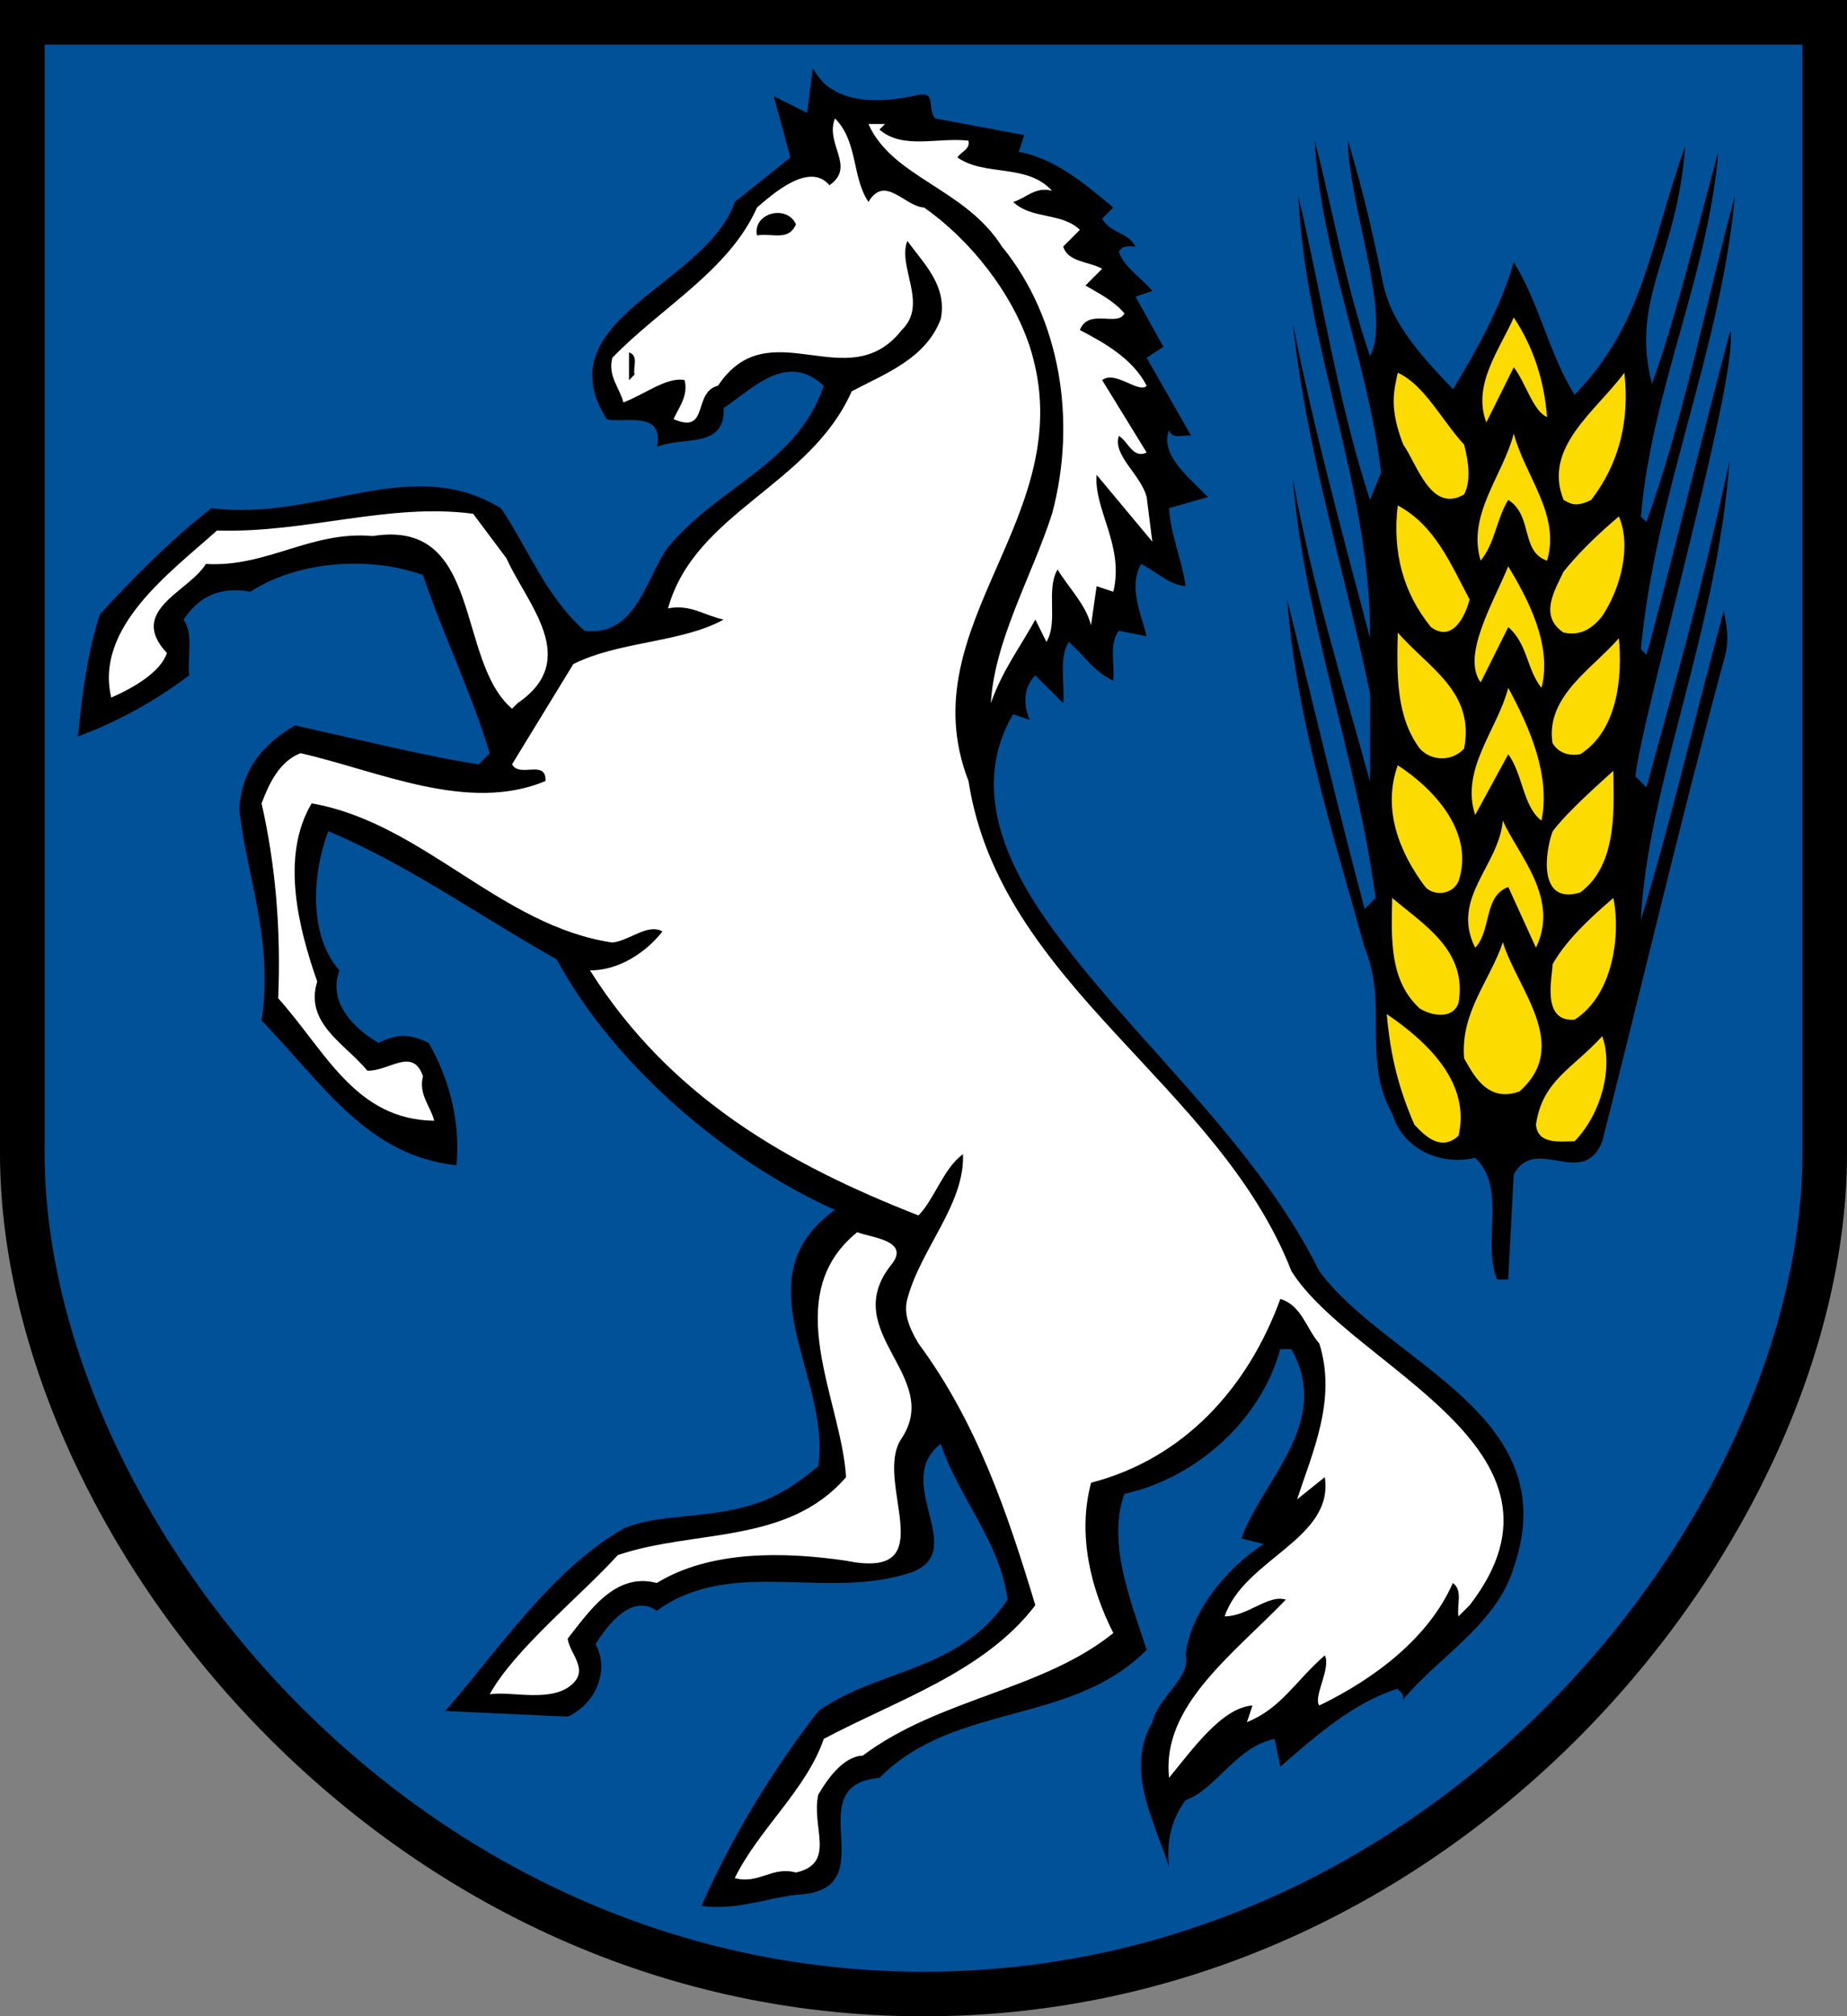 <?xml version="1.0" encoding="UTF-8" standalone="no"?>
<svg
   inkscape:version="1.1.1 (3bf5ae0d25, 2021-09-20)"
   sodipodi:docname="CoA St. Johann.svg"
   id="svg2130"
   version="1.1"
   viewBox="0 0 496.604 541.978"
   height="541.978"
   width="496.604"
   xmlns:inkscape="http://www.inkscape.org/namespaces/inkscape"
   xmlns:sodipodi="http://sodipodi.sourceforge.net/DTD/sodipodi-0.dtd"
   xmlns="http://www.w3.org/2000/svg"
   xmlns:svg="http://www.w3.org/2000/svg">
  <rect x="0" y="0" width="496.604" height="541.978" fill="#808080" stroke="none"/>
  <defs
     id="defs2124" />
  <sodipodi:namedview
     inkscape:pagecheckerboard="false"
     fit-margin-bottom="0"
     fit-margin-right="0"
     fit-margin-left="0"
     fit-margin-top="0"
     lock-margins="true"
     units="px"
     inkscape:snap-smooth-nodes="true"
     inkscape:snap-object-midpoints="true"
     inkscape:window-maximized="1"
     inkscape:window-y="-11"
     inkscape:window-x="-11"
     inkscape:window-height="1506"
     inkscape:window-width="2560"
     showgrid="false"
     inkscape:document-rotation="0"
     inkscape:current-layer="layer1"
     inkscape:document-units="px"
     inkscape:cy="270.66667"
     inkscape:cx="248"
     inkscape:zoom="1.5"
     inkscape:pageshadow="2"
     inkscape:pageopacity="0"
     borderopacity="1.0"
     bordercolor="#666666"
     pagecolor="#333333"
     id="base"
     showguides="true"
     inkscape:guide-bbox="true"
     inkscape:snap-intersection-paths="true"
     inkscape:object-paths="true"
     inkscape:snap-grids="false"
     inkscape:snap-global="false"
     inkscape:lockguides="false"
     guidecolor="#00ffff"
     guideopacity="0.498"
     inkscape:snap-midpoints="true"
     inkscape:snap-to-guides="true" />
  <g
     id="layer1"
     inkscape:groupmode="layer"
     inkscape:label="st._johann"
     transform="translate(-72.253,-29.355)">
    <g
       id="g64465"
       inkscape:label="coa">
      <path
         style="opacity:1;fill:#005198;stroke:#000000;stroke-width:12;stroke-miterlimit:4;stroke-dasharray:none"
         d="M 562.857,35.355 V 339.411 c 0,98.247 -99.305,225.922 -242.302,225.922 -142.997,0 -242.302,-127.675 -242.302,-225.922 V 35.355 Z"
         id="path46929"
         sodipodi:nodetypes="cszscc"
         inkscape:label="coa-0" />
      <g
         id="g64407"
         inkscape:label="horse"
         transform="matrix(5.156,0,0,-5.156,-2172.967,4087.243)">
        <path
           d="m 483.062,782.01 c 1.354,0.385 0.677,-0.58 1.159,-1.162 l 4.647,-0.869 -0.288,-0.872 c 1.885,-0.341 3.432,-1.646 4.93,-2.903 l -0.58,-0.58 c 0.438,-0.774 1.305,-0.676 1.741,-1.451 -0.336,0 -0.677,0.093 -0.869,-0.292 0.29,-0.821 1.352,-1.498 1.746,-2.031 l -0.877,-0.29 1.452,-2.613 -0.87,-0.58 2.324,-4.067 c -0.385,0.1 -0.965,-0.241 -1.16,0.292 -0.487,-1.307 1.062,-2.467 2.031,-3.482 l -2.031,-0.58 c 0.098,-1.454 0.675,-2.666 0.867,-4.067 -0.918,0.098 -1.546,0.775 -2.321,1.16 -0.674,-1.208 0,-2.611 0.29,-3.773 l -1.451,0.29 c -0.531,-0.677 -0.197,-1.739 -0.292,-2.611 -1.06,0.531 -1.354,1.16 -2.319,2.032 -0.533,-0.872 -0.195,-2.129 -0.29,-3.195 l -1.456,1.451 c -0.628,-0.631 -0.628,-1.549 -0.29,-2.321 l -0.867,0.29 c -2.075,-3.524 -0.655,-7.336 1.739,-10.74 4.206,-5.98 10.791,-11.371 14.227,-18.289 3.529,-4.793 12.869,-7.455 10.16,-15.389 -0.867,-2.998 -3.869,-4.644 -5.806,-6.968 0.098,0.293 -0.146,0.436 -0.289,0.58 -2.273,-0.723 -4.209,-2.418 -6.098,-4.062 l -0.292,1.451 c -1.985,-0.387 -3.096,-2.661 -4.645,-3.192 -0.725,-0.97 -1.015,-2.131 -0.867,-3.485 -0.728,2.323 -2.325,5.031 -0.869,7.547 0.289,1.308 2.029,2.325 1.736,3.485 0.195,2.079 1.985,4.452 4.065,5.806 l -1.162,0.292 c 1.162,3.144 4.744,6.047 2.611,9.868 h -0.577 c -1.018,-3.724 -4.401,-6.724 -8.129,-7.547 -0.918,-2.516 0.338,-5.614 1.161,-8.129 -3.918,-3.968 -10.014,-2.711 -13.932,-6.676 -4.401,-0.389 0.528,-5.903 -4.357,-6.098 -1.642,-0.192 -3.095,-0.821 -4.934,-0.579 1.595,3.58 3.631,6.965 6.1,10.162 3.142,2.224 7.35,2.029 9.866,5.804 -0.387,3.051 -2.562,5.323 -3.48,8.129 -2.567,-1.985 1.447,-5.516 -1.454,-6.678 -4.452,-1.549 -9.437,0.826 -13.355,-2.031 -1.303,0.918 -2.562,-0.726 -3.195,-1.741 0.774,-1.405 -0.042,-3.147 -1.452,-3.777 l -6.385,0.294 c 2.821,3.238 5.603,7.436 9.359,9.545 1.908,0.757 4.119,0.448 6.611,1.197 1.281,0.385 2.416,1.109 3.485,2.029 0.675,4.647 -4.118,9.773 0.865,13.353 -5.609,2.518 -11.465,7.452 -14.512,13.063 -3.972,2.226 -7.74,4.939 -11.905,6.678 -0.823,-2.129 -1.065,-5.417 0.58,-7.255 -0.674,-1.79 1.016,-3.195 2.034,-3.775 1.014,0.482 1.595,0.482 2.613,0 0.965,-1.644 1.695,-3.967 1.454,-6.388 -4.695,0.533 -6.875,4.16 -10.164,7.55 0.651,4.161 -0.825,7.683 -1.16,11.034 0.105,1.657 0.836,3.149 2.903,4.35 3.297,-0.728 6.948,-1.633 9.58,-2.029 l 0.578,0.58 c -0.967,3.192 -2.419,6.144 -3.485,9.288 -2.802,1.016 -6.533,0.728 -8.998,-0.867 -1.642,0.287 -2.708,-0.292 -3.485,-1.454 0.535,-0.774 0.195,-1.936 0.293,-2.905 -1.79,-1.354 -3.727,-2.418 -5.806,-3.191 0.24,2.373 0.556,4.618 1.159,6.386 1.936,2.107 3.873,4.019 5.809,5.518 5.691,-0.694 10.316,2.883 15.094,0 1.452,-2.131 2.273,-4.503 4.357,-6.39 2.711,-0.338 3.191,2.757 4.355,4.355 2.756,3.287 6.726,4.307 8.124,8.418 -1.934,1.788 -3.665,-0.132 -5.221,-1.161 0.095,-2.175 -2.178,-1.452 -3.485,-2.031 0.436,1.982 -1.883,1.208 -2.613,1.451 -3.291,5.226 5.179,6.968 6.68,11.322 l 2.902,2.321 -0.871,3.195 1.741,-0.872 0.294,2.323 c 0.489,-0.77 0.683,-0.905 1.157,-1.178 1.112,-0.638 2.674,-0.547 4.065,-0.273"
           style="fill:#000000;fill-opacity:1;fill-rule:nonzero;stroke:none"
           id="path999"
           sodipodi:nodetypes="ccccccccccccccccccccccccccsccccccccccccccccccccccccccccscccccccccccccccccccccccccccccccccc"
           inkscape:label="horse-0" />
        <path
           id="path1023"
           style="fill:#ffffff;fill-opacity:1;fill-rule:nonzero;stroke:none"
           d="m 481.9,721.044 c -2.711,-3.483 2.713,-5.759 0.58,-9.001 -1.549,-2.223 2.323,-7.45 -2.903,-6.385 -3.29,0.484 -7.109,0.533 -9.871,-1.162 -2.177,0.582 -3.531,-1.498 -4.646,-2.901 0.102,-0.776 1.069,-1.548 0.292,-2.323 -1.064,-1.066 -3.239,-0.389 -4.357,-0.579 1.262,2.32 4.795,5.177 6.678,7.257 3.969,1.354 8.855,0.529 11.904,4.064 -0.244,4.063 -3.534,9.435 0.582,12.771 0.726,-0.289 2.852,-0.433 1.741,-1.741 m -20.03,36.869 c 1.06,-2.372 3.919,-5.273 0.58,-7.547 l -0.292,-0.29 c -2.947,2.516 -1.501,9.919 -7.26,9.001 -3.236,0.287 -5.515,-1.644 -8.706,-1.454 -0.871,-1.447 -4.113,-2.418 -2.03,-4.646 -0.342,-1.016 -1.79,-1.837 -2.904,-2.322 -0.871,3.68 3.096,6.534 5.513,8.709 4.647,-0.146 8.904,1.454 13.358,0.875 z m 19.451,22.354 c 1.206,-1.062 3.098,-0.387 4.642,-0.58 0.099,-0.436 -0.385,-0.579 -0.582,-0.871 1.453,-1.018 3.631,-0.293 4.938,-1.742 -0.871,0.244 -1.354,-0.387 -2.028,-0.579 0.964,-0.921 2.513,-0.531 3.48,-1.454 l -0.87,-0.872 c 0.244,-0.823 1.354,-0.774 2.032,-1.159 l -0.872,-0.872 c 0.728,-0.431 1.454,-0.775 2.031,-1.452 -0.336,-0.725 -1.885,0.29 -2.321,-0.871 1.305,-0.677 2.757,-1.498 3.482,-2.903 -0.387,-0.436 -1.646,0.825 -2.32,0.292 l 2.32,-3.775 c -0.725,-0.338 -0.964,0.582 -1.449,0.87 -0.341,-1.014 1.16,-2.031 1.449,-3.193 l 0.295,-2.321 -2.905,3.483 c -0.146,-1.839 1.449,-3.675 0.872,-6.096 l -0.872,0.292 -0.29,-2.036 c -0.292,1.113 -1.162,1.939 -1.746,2.903 -0.626,-1.062 0.053,-2.708 -0.58,-3.772 l -0.579,1.161 c -0.921,-1.646 -1.695,-2.615 -2.321,-4.354 0.194,3.29 2.128,6.58 3.192,9.868 1.303,4.841 0.436,10.211 -2.613,13.935 -1.933,3.051 -5.708,3.58 -6.962,6.388 h 0.867 z m -0.577,-3.772 c 0.867,1.449 1.887,-0.243 2.903,-0.292 2.416,-1.693 4.589,-4.449 5.514,-7.26 2.805,-8.806 -6.388,-14.415 -3.198,-22.641 1.649,-10.645 13.019,-15.774 16.838,-25.544 3.146,-5.036 15.628,-9.245 9.293,-17.422 l -0.582,-0.58 c -0.097,0.58 0.246,1.354 -0.292,1.741 -1.255,-2.854 -4.062,-4.983 -6.965,-6.388 -0.336,0.436 0.626,1.939 0.287,2.614 -1.546,-1.352 -2.27,-2.757 -4.06,-3.483 l 0.29,0.869 c -1.597,-0.097 -3.193,-2.367 -4.352,-3.77 -0.392,3.726 3.239,6.339 6.091,9.289 -0.918,0.292 -1.98,-0.872 -3.192,-0.872 1.015,3 5.713,4.016 5.223,7.259 l -1.446,-1.161 c 0.823,2.513 2.077,5.224 1.159,8.129 -0.68,0.772 -0.916,1.985 -2.031,2.321 -1.693,-4.644 -5.029,-8.321 -9.868,-9.581 -0.733,-2.71 0,-5.562 1.159,-7.837 -3.728,-3.002 -9.05,-3.387 -13.065,-6.387 -1.014,-0.047 -1.837,-1.208 -2.319,-2.031 -0.392,-1.693 0.967,-3.58 -1.166,-4.067 -1.255,0.341 -1.929,-0.627 -3.191,-0.288 1.262,2.565 3.726,4.596 4.642,7.257 3.826,2.031 8.375,3.483 11.032,6.966 -1.449,4.792 -3.047,9.534 -6.096,13.647 -0.606,1.021 -0.75,1.675 -0.579,2.321 0.694,2.618 3,4.936 2.903,7.547 -1.018,-0.726 -1.498,-2.37 -2.324,-3.193 -6.675,2.613 -12.921,6.096 -17.127,12.774 1.546,0 2.949,0.969 3.777,2.031 -0.779,0.438 -1.697,-0.482 -2.613,-0.578 -5.857,0.87 -9.875,6.242 -15.679,7.255 -1.645,-2.759 -0.679,-6.531 0.29,-9.288 -0.677,-2.177 1.453,-3.242 2.614,-4.647 1.113,-0.046 2.369,1.259 2.9,-0.287 -0.239,-0.969 0.394,-1.549 0.586,-2.323 -4.118,0.051 -5.665,3.631 -8.135,6.385 0.152,3.58 -0.142,6.97 -0.867,10.16 0.388,1.021 0.917,2.178 2.028,2.616 4.067,-0.921 8.713,-3.144 12.778,-1.454 0.048,1.162 -1.352,0.146 -1.744,0.874 l 3.195,5.226 c 2.416,1.206 5.66,1.109 7.837,2.321 -0.967,0.193 -1.739,0.819 -2.9,0.58 1.4,5.029 7.398,6.388 9.58,11.319 1.739,0.921 3.87,1.695 4.647,3.778 0.334,1.741 -0.872,2.854 -1.746,4.062 -0.531,-1.354 1.113,-3.29 -0.292,-4.647 -2.806,-3.58 -6.917,1.115 -9.579,-2.9 -1.349,-0.339 -0.431,-2.565 -2.321,-1.742 0.288,0.629 0.775,1.21 0.578,2.031 -0.916,0.195 -2.129,-0.774 -3.193,-1.159 -0.195,0.772 -0.821,1.354 -0.577,2.323 2.515,2.611 6.091,4.547 7.544,7.835 0.786,0.672 2.724,2.421 3.778,1.161 1.4,0.97 -0.246,2.129 0.287,3.485 1.21,-1.21 0.874,-3.049 1.746,-4.354"
           inkscape:label="horse-a" />
        <path
           id="path1015"
           style="fill:#000000;fill-opacity:1;fill-rule:nonzero;stroke:none"
           d="m 468.547,767.493 -0.288,-0.29 v 1.452 c 0.531,-0.193 0.191,-0.775 0.288,-1.162 m 8.417,7.837 c -0.382,-0.918 -1.303,-0.434 -2.031,-0.582 -0.241,1.164 1.546,1.646 2.031,0.582"
           inkscape:label="face" />
      </g>
      <g
         id="g64393"
         inkscape:label="ear"
         transform="matrix(5.156,0,0,-5.156,495.627,336.122)">
        <path
           d="m 506.865,768.409 c 1.141,2.135 -1.148,8.021 -1.15,11.238 0.874,-2.907 1.391,-5.313 1.834,-7.461 0.447,-2.165 2.149,-3.925 3.642,-5.509 1.157,1.92 2.5,4.276 3.168,6.629 1.347,-2.163 1.829,-4.758 3.174,-6.919 3.6,3.772 3.818,7.403 5.764,12.973 -0.401,-5.78 -2.884,-7.928 -1.73,-12.398 1.271,3.524 2.296,7.854 3.46,12.11 -0.536,-6.51 -3.46,-12.349 -4.037,-19.024 l 0.288,-0.29 c 1.97,5.477 3.076,11.341 4.616,17.007 -0.77,-8.217 -4.134,-15.421 -4.904,-23.633 l 0.288,-0.293 c 0.289,0.772 4.097,16.124 4.389,16.889 0.385,-2.592 -4.677,-20.248 -4.962,-23.228 l 0.573,-0.575 c 1.192,4.449 2.607,9.058 4.331,17.005 -0.644,-8.877 -4.297,-16.965 -4.619,-23.923 1.539,5.044 2.854,10.732 4.324,16.139 0.143,-0.792 0.328,-1.564 0,-2.592 -2.44,-9.075 -4.222,-16.78 -6.339,-25.078 -1.013,-2.544 -3.457,0.385 -4.616,-1.727 l -0.288,-5.479 h -0.575 c -0.816,1.922 0.531,4.758 -1.148,6.341 -1.924,-0.433 -3.798,0.531 -4.328,2.307 -1.586,2.785 -0.193,5.716 -1.438,8.649 -1.462,5.323 -3.558,11.767 -4.037,18.157 1.406,-5.713 2.835,-11.62 4.037,-16.14 l 0.573,0.577 c -1.007,7.492 -3.747,14.6 -4.32,21.904 0.958,-5.43 2.595,-10.617 4.03,-15.852 v 4.611 c -1.338,6.437 -3.311,12.632 -4.03,19.312 1.104,-5.576 2.595,-11.002 4.03,-16.432 0.053,7.879 -3.36,15.039 -3.74,23.061 1.243,-5.286 2.064,-10.763 3.74,-15.854 l 0.577,1.439 c -0.721,5.961 -3.169,11.531 -3.459,17.297 0.962,-3.749 1.637,-7.64 2.882,-11.238"
           style="fill:#000000;fill-opacity:1;fill-rule:nonzero;stroke:none"
           id="path911"
           sodipodi:nodetypes="ccscccccccccccccccccccccccccccccccccccccc"
           inkscape:label="ear-0"
           transform="translate(-517.535,-727.476)" />
        <path
           id="path987"
           style="fill:#fcdb00;fill-opacity:1;fill-rule:nonzero;stroke:none"
           d="M 0,0 C -0.767,0 -1.924,-0.19 -2.017,0.867 -1.679,3.172 -0.144,3.747 1.44,5.479 2.02,3.844 1.393,1.442 0,0 m -6.056,0.288 c -0.915,-0.842 -1.756,-0.009 -2.302,0.58 -1.002,2.294 -1.282,4.072 -1.442,5.764 2.258,-1.538 4.37,-3.65 3.744,-6.344 m 3.174,2.307 c -1.725,-0.624 -2.45,0.994 -2.882,1.73 -0.197,2.404 1.343,4.036 2.022,6.054 0.716,-2.402 3.598,-5.382 0.86,-7.784 M 0,6.339 c -1.781,-0.142 -1.144,2.298 -1.152,2.884 0.692,1.226 1.877,2.354 3.172,3.46 0.384,-1.92 0,-5.043 -2.02,-6.344 m -6.056,0.867 c -0.331,-0.914 -1.486,-0.624 -2.017,-0.287 -1.584,1.442 -1.489,3.603 -1.44,5.766 1.637,-1.394 3.94,-2.741 3.457,-5.479 m 4.039,2.884 -1.444,3.167 c -1.297,-0.477 -0.863,-2.253 -1.726,-3.167 -1.296,2.595 1.246,4.271 1.44,6.627 0.816,-1.825 2.977,-4.032 1.73,-6.627 m 2.309,2.88 c -2.217,-0.67 -1.832,2.115 -1.444,3.172 0.457,0.656 1.619,1.783 3.171,3.169 0,-1.729 0.288,-4.852 -1.727,-6.341 m -6.349,0.58 c -0.331,-0.721 -1.296,-0.77 -1.73,-0.292 -1.342,1.78 -2.258,4.039 -1.437,6.344 2.061,-1.348 3.988,-3.604 3.167,-6.052 m 4.329,3.167 c -0.965,0.721 -0.965,2.404 -1.734,3.46 l -1.726,-3.168 c -0.774,2.402 1.148,4.417 1.726,6.627 1.11,-2.064 2.209,-4.515 1.734,-6.919 m 2.019,3.459 c -0.584,-0.097 -1.113,0.049 -1.444,0.579 -0.388,2.447 2.158,3.937 3.459,5.473 0.19,-2.013 -0.051,-4.802 -2.015,-6.052 m -6.056,0.292 c -0.624,-0.672 -1.686,-0.672 -2.309,0 -1.243,1.679 -1.197,3.84 -1.151,6.052 1.586,-1.828 4.037,-3.075 3.46,-6.052 m 4.037,3.167 c -0.772,0.96 -0.726,2.307 -1.734,3.172 l -1.44,-2.885 c -1.011,1.396 0.674,4.179 1.44,6.052 1.008,-1.679 2.307,-4.081 1.734,-6.339 M 1.44,27.383 C 0.911,26.711 0.292,26.33 -0.58,26.521 c -1.296,0.862 -0.457,2.203 0,3.171 0.641,0.8 1.515,1.717 2.885,2.882 0.668,-1.539 0.097,-3.747 -0.865,-5.191 m -6.919,0.865 c -0.236,-0.914 -0.909,-2.261 -2.017,-1.44 -1.44,1.776 -2.017,3.891 -1.728,6.339 1.971,-1.055 2.787,-3.121 3.745,-4.899 m 4.039,2.02 c -1.394,0.477 -0.721,2.356 -2.024,3.167 -0.622,-1.006 -0.668,-2.207 -1.438,-3.167 -0.719,2.402 1.155,4.417 1.728,6.627 0.577,-2.21 2.453,-4.225 1.734,-6.627 m 2.302,3.167 c -0.805,-0.407 -1.106,-0.184 -1.438,0 -1.103,2.741 1.684,4.614 3.168,6.631 0.287,-2.546 -0.288,-4.753 -1.73,-6.631 M -5.764,36.319 c 0.266,-1.025 0.342,-1.936 0,-2.597 -1.73,-1.008 -2.453,1.586 -3.172,2.597 -0.744,1.897 -0.491,2.797 -0.288,3.747 1.389,-0.628 2.305,-2.5 3.46,-3.747 m 4.324,1.44 c -0.721,0.29 -1.108,1.778 -1.734,2.594 l -1.433,-2.879 c -0.731,1.966 0.665,3.744 1.433,5.472 1.013,-1.535 1.586,-3.265 1.734,-5.187"
           inkscape:label="ear-o"
           sodipodi:nodetypes="ccccccccccccccccccccccccccccccccccccccccccccccccccccccccccccccccccccccccccccccc" />
      </g>
    </g>
  </g>
</svg>
